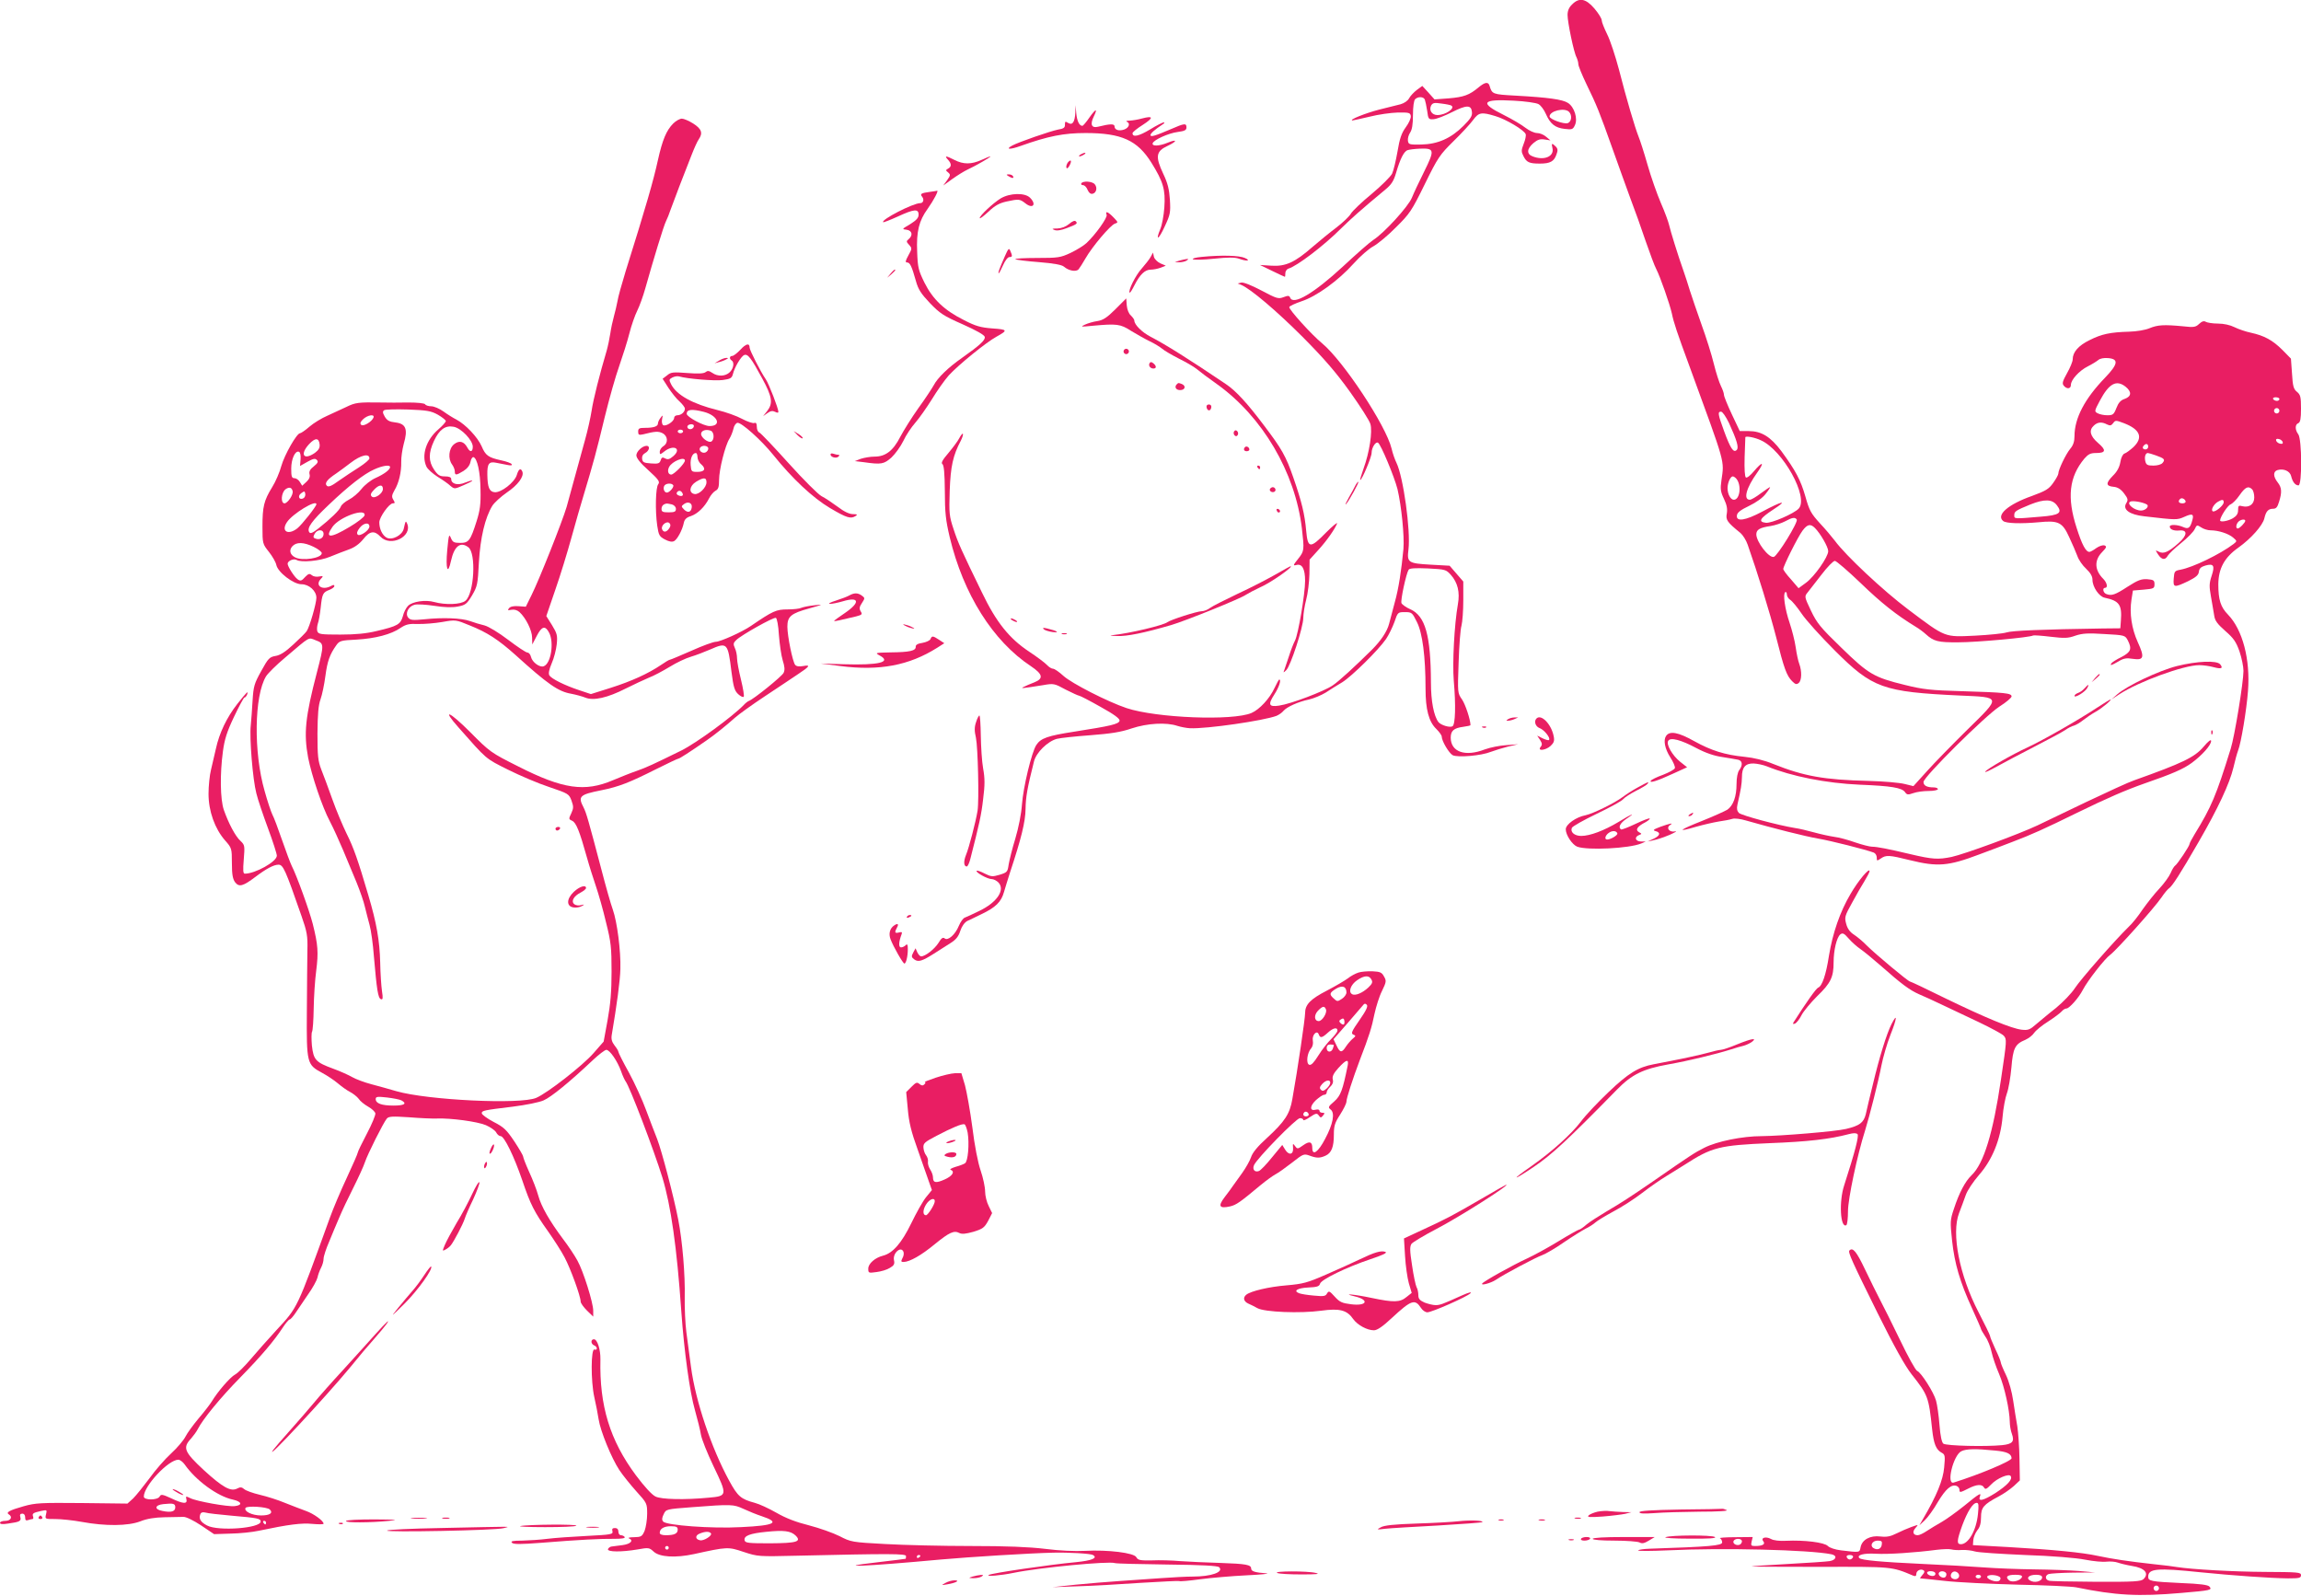 <?xml version="1.0" standalone="no"?>
<!DOCTYPE svg PUBLIC "-//W3C//DTD SVG 20010904//EN"
 "http://www.w3.org/TR/2001/REC-SVG-20010904/DTD/svg10.dtd">
<svg version="1.0" xmlns="http://www.w3.org/2000/svg"
 width="1280pt" height="888pt" viewBox="0 0 1280 888"
 preserveAspectRatio="xMidYMid meet">
<g transform="translate(0,888) scale(0.1,-0.1)"
fill="#e91e63" stroke="none">
<path d="M8745 8855 c-17 -16 -25 -35 -25 -58 0 -41 35 -210 50 -236 5 -11 10
-28 10 -38 0 -10 21 -61 46 -113 57 -117 71 -152 145 -360 32 -91 77 -214 99
-275 23 -60 61 -166 84 -235 24 -69 50 -140 60 -158 22 -43 74 -192 86 -245
11 -53 28 -104 101 -302 200 -547 191 -513 175 -627 -7 -48 -5 -63 14 -103 16
-34 20 -55 16 -81 -7 -36 1 -48 76 -109 13 -11 32 -41 40 -65 55 -156 123
-377 158 -513 45 -179 59 -216 90 -247 17 -17 24 -19 36 -9 17 14 18 66 3 106
-6 15 -15 57 -20 93 -5 36 -21 97 -34 136 -26 76 -38 161 -24 170 5 3 9 -3 9
-13 0 -10 9 -24 19 -30 11 -7 39 -41 62 -75 23 -35 106 -127 185 -206 210
-210 268 -231 697 -251 231 -10 230 -5 42 -189 -82 -81 -184 -185 -225 -231
l-76 -84 -49 12 c-28 7 -117 15 -200 17 -247 6 -360 26 -530 94 -51 21 -109
35 -160 40 -111 11 -186 35 -280 87 -89 50 -137 59 -157 29 -16 -23 -7 -71 23
-118 17 -26 29 -54 26 -61 -3 -8 -33 -24 -66 -37 -34 -12 -64 -27 -68 -33 -9
-15 34 -2 123 39 l79 36 -38 30 c-44 35 -80 98 -67 117 12 21 70 6 158 -41 51
-27 99 -43 142 -49 36 -6 75 -12 88 -15 25 -5 28 -30 7 -58 -9 -12 -15 -42
-15 -78 0 -68 -18 -119 -51 -142 -13 -8 -77 -37 -142 -63 -129 -51 -143 -65
-32 -32 39 11 95 24 125 29 30 4 65 11 77 15 12 4 45 0 75 -9 150 -43 332 -89
403 -101 70 -12 264 -61 309 -78 9 -4 16 -16 16 -27 0 -20 1 -20 22 -6 30 21
46 20 163 -9 154 -38 213 -33 385 32 52 19 136 51 185 70 103 39 177 72 360
162 164 80 267 125 375 163 156 54 215 80 262 114 58 43 108 99 108 122 0 11
-15 0 -42 -32 -50 -59 -118 -91 -387 -187 -30 -10 -149 -65 -265 -120 -116
-56 -238 -114 -271 -130 -106 -50 -406 -160 -479 -176 -75 -15 -104 -14 -231
16 -122 29 -184 41 -211 41 -13 0 -56 11 -94 24 -39 14 -91 28 -117 31 -27 4
-77 15 -113 25 -36 10 -83 21 -105 24 -93 15 -298 70 -312 84 -10 11 -13 24
-8 46 20 88 24 114 25 152 0 56 19 78 65 77 21 -1 54 -8 74 -16 138 -56 331
-94 516 -102 177 -7 234 -17 252 -41 11 -16 17 -16 46 -6 19 7 57 12 85 12 29
0 52 5 52 10 0 6 -11 10 -24 10 -37 0 -56 10 -56 30 0 28 344 369 423 420 37
23 67 49 67 56 0 18 -36 22 -272 29 -181 5 -221 10 -322 35 -172 42 -202 60
-353 207 -117 113 -136 137 -169 206 -37 78 -37 79 -18 102 10 13 45 58 77 99
32 42 65 76 74 76 8 0 73 -56 144 -124 114 -110 197 -176 305 -242 19 -11 44
-30 56 -41 45 -41 69 -47 183 -46 101 0 398 27 415 38 4 2 48 -1 97 -7 77 -9
97 -9 138 6 39 13 70 15 162 9 112 -6 114 -7 129 -34 25 -49 18 -66 -35 -94
-27 -13 -52 -29 -56 -35 -9 -15 0 -12 40 11 28 17 44 20 80 14 61 -9 66 8 27
93 -34 75 -47 160 -35 237 l8 50 60 5 c56 5 60 7 60 30 0 22 -5 25 -40 28 -34
2 -52 -5 -110 -42 -69 -45 -89 -52 -119 -40 -17 7 -22 34 -6 34 17 0 11 29
-10 50 -48 48 -51 102 -8 147 26 27 29 33 15 39 -9 3 -29 -3 -46 -15 -16 -12
-33 -21 -38 -21 -20 0 -41 39 -71 133 -55 170 -42 284 43 386 22 25 34 31 65
31 55 0 58 16 11 56 -45 39 -52 71 -23 97 21 20 45 21 73 6 17 -8 23 -7 34 7
12 17 15 17 60 0 91 -35 108 -80 53 -133 -18 -16 -40 -33 -50 -36 -9 -3 -19
-22 -23 -48 -5 -28 -18 -53 -42 -76 -40 -41 -39 -57 5 -61 22 -2 40 -13 58
-37 22 -29 23 -36 12 -54 -22 -35 18 -64 100 -73 181 -21 182 -21 223 -3 44
20 54 16 45 -17 -12 -45 -22 -53 -51 -40 -31 14 -75 16 -75 3 0 -16 23 -25 53
-22 47 5 46 -26 -4 -70 -56 -50 -84 -62 -110 -48 -20 10 -20 10 -4 -15 20 -31
40 -33 54 -7 6 10 39 42 74 70 36 29 70 64 76 78 11 24 13 24 36 9 13 -9 37
-16 52 -16 43 0 99 -18 125 -40 23 -20 23 -20 3 -36 -75 -57 -226 -130 -295
-143 -33 -6 -35 -9 -38 -49 -4 -51 2 -52 80 -15 44 22 58 34 60 53 2 18 12 27
36 34 46 13 54 0 35 -57 -14 -42 -14 -59 -4 -115 7 -37 14 -84 18 -105 4 -30
17 -47 62 -87 46 -40 60 -60 79 -114 12 -36 22 -84 22 -108 0 -62 -49 -363
-71 -433 -81 -261 -107 -323 -201 -476 -15 -25 -28 -49 -28 -54 0 -11 -68
-113 -80 -120 -6 -4 -17 -22 -25 -41 -8 -19 -36 -58 -63 -87 -27 -28 -68 -81
-93 -116 -24 -36 -58 -79 -76 -95 -78 -76 -271 -296 -301 -343 -18 -28 -66
-78 -105 -110 -40 -31 -89 -73 -111 -91 -34 -30 -44 -34 -80 -30 -57 7 -198
65 -423 174 -105 52 -194 94 -198 94 -10 0 -195 155 -240 200 -22 23 -55 50
-72 61 -22 14 -36 33 -43 60 -10 36 -8 44 32 116 23 43 55 98 70 122 15 25 28
49 28 55 0 22 -62 -51 -106 -127 -58 -98 -99 -216 -120 -344 -16 -105 -38
-169 -60 -177 -11 -4 -65 -80 -137 -193 -5 -9 -3 -11 8 -7 9 4 25 24 36 46 11
22 51 70 88 107 75 72 91 106 91 188 0 67 17 138 37 155 13 10 21 7 47 -23 17
-20 47 -46 66 -59 19 -13 69 -54 110 -90 121 -107 164 -138 216 -161 27 -11
85 -38 129 -59 44 -21 135 -64 203 -96 67 -32 130 -66 138 -75 18 -20 18 -23
-15 -244 -44 -299 -96 -468 -163 -532 -36 -34 -70 -99 -99 -188 -21 -62 -21
-72 -10 -176 14 -129 44 -231 112 -379 27 -59 49 -110 49 -113 0 -3 11 -22 24
-42 14 -19 29 -58 35 -87 6 -28 25 -83 42 -122 30 -71 58 -200 59 -265 0 -19
5 -50 12 -68 15 -42 3 -56 -55 -62 -93 -9 -306 -4 -326 8 -9 6 -17 41 -22 104
-4 53 -13 114 -19 135 -12 46 -83 157 -105 166 -9 3 -52 81 -96 173 -45 93
-95 193 -111 223 -16 30 -53 106 -83 168 -48 101 -68 125 -87 106 -9 -9 13
-58 157 -349 93 -187 151 -291 189 -340 91 -115 95 -125 114 -305 9 -83 22
-114 53 -131 19 -10 20 -17 14 -82 -6 -70 -42 -158 -118 -287 l-20 -35 30 28
c16 15 50 61 73 102 44 73 75 100 105 89 8 -4 15 -12 15 -20 0 -18 3 -18 50 6
47 24 76 25 87 5 7 -12 14 -9 40 18 32 34 99 62 108 46 12 -18 -18 -51 -86
-95 -67 -42 -97 -49 -85 -18 9 23 -3 17 -87 -52 -45 -36 -102 -77 -127 -91
-25 -14 -61 -36 -81 -49 -19 -13 -42 -24 -51 -24 -26 0 -32 19 -12 41 17 19
17 19 -23 5 -22 -8 -59 -24 -83 -36 -34 -17 -54 -21 -90 -17 -57 7 -102 -18
-110 -60 -6 -30 -2 -30 -110 -17 -32 4 -62 14 -72 24 -19 20 -130 34 -233 29
-35 -2 -70 2 -83 10 -30 16 -59 7 -43 -13 13 -16 -4 -26 -46 -26 -22 0 -24 3
-19 25 l6 25 -97 -1 c-54 0 -92 -3 -85 -6 6 -2 12 -13 12 -23 0 -18 -71 -24
-402 -35 -32 -1 -61 -5 -65 -9 -5 -5 71 -4 167 0 302 15 786 3 908 -22 34 -7
27 -32 -10 -38 -18 -3 -123 -10 -233 -16 -110 -6 -201 -12 -202 -14 -1 -1 169
-2 380 -2 405 1 399 2 520 -49 12 -5 17 -2 17 9 0 19 24 31 40 21 8 -5 6 -13
-6 -26 -9 -10 -15 -19 -12 -19 4 0 64 -6 135 -14 70 -8 254 -17 408 -21 154
-3 300 -10 325 -15 220 -45 343 -52 585 -31 163 14 172 16 156 35 -8 10 -53
16 -159 20 -168 8 -182 11 -182 35 0 46 50 50 290 25 178 -18 390 -33 488 -34
62 0 72 2 72 18 0 16 -17 17 -203 18 -174 1 -405 14 -487 27 -14 3 -72 10
-130 16 -137 15 -230 29 -310 46 -86 19 -251 35 -495 49 l-200 11 2 28 c1 15
11 39 22 54 15 17 21 40 21 73 0 54 14 71 97 115 29 15 67 42 86 59 l33 31 -2
120 c-1 66 -7 147 -12 180 -6 33 -16 97 -23 143 -7 49 -23 107 -40 143 -16 33
-29 65 -29 70 0 6 -13 39 -30 74 -16 35 -30 68 -30 74 0 5 -29 64 -64 132
-106 204 -152 438 -108 551 11 29 28 74 37 100 9 26 41 74 73 111 75 85 121
199 132 325 4 48 15 106 24 130 9 24 20 88 25 143 9 109 20 131 78 155 18 8
40 25 49 39 9 13 44 42 78 63 34 22 67 47 75 56 7 9 19 16 26 16 16 0 69 60
91 103 27 52 122 174 153 196 35 26 245 260 285 319 16 24 35 46 41 50 18 11
65 84 164 256 110 190 174 328 195 416 8 36 20 79 26 95 17 43 47 225 55 330
14 177 -30 342 -111 426 -41 42 -54 82 -54 169 1 88 34 149 112 204 70 50 134
122 144 162 9 40 22 54 49 54 17 0 24 9 33 39 17 54 15 79 -8 108 -25 32 -26
60 -1 68 34 10 69 -5 76 -33 8 -33 23 -52 41 -52 21 0 19 257 -1 284 -19 25
-19 55 0 62 11 5 15 24 15 81 0 65 -3 77 -22 93 -19 15 -24 31 -28 102 l-6 83
-47 48 c-55 55 -102 80 -175 96 -29 6 -70 20 -92 31 -24 12 -59 20 -92 20 -29
0 -60 5 -68 10 -10 6 -21 3 -37 -12 -19 -18 -29 -20 -90 -13 -106 10 -140 8
-186 -11 -24 -10 -72 -18 -112 -19 -106 -3 -154 -13 -221 -47 -62 -30 -94 -67
-94 -107 0 -12 -14 -46 -31 -76 -25 -45 -29 -58 -19 -70 17 -21 40 -19 40 4 0
28 46 79 94 103 22 11 48 27 58 35 10 9 31 13 55 11 60 -5 56 -33 -17 -109
-113 -117 -170 -225 -170 -325 0 -30 -7 -51 -24 -71 -24 -29 -66 -116 -66
-138 0 -6 -13 -30 -29 -52 -24 -34 -42 -44 -118 -72 -133 -47 -200 -106 -160
-139 16 -14 100 -16 199 -7 109 11 131 0 169 -84 17 -36 37 -83 45 -104 7 -21
29 -53 49 -71 24 -23 35 -42 35 -61 0 -40 37 -94 68 -100 81 -17 97 -39 90
-128 l-3 -42 -100 -1 c-333 -5 -504 -12 -533 -22 -18 -6 -97 -14 -175 -18
-172 -8 -161 -13 -371 145 -140 105 -349 301 -409 383 -16 21 -53 65 -84 98
-49 54 -58 70 -80 148 -26 91 -54 144 -134 253 -60 80 -111 111 -181 111 l-50
0 -44 93 c-24 51 -44 100 -44 109 0 9 -8 31 -17 49 -9 18 -27 73 -39 122 -12
50 -43 149 -69 220 -25 72 -55 157 -65 190 -10 33 -25 80 -34 105 -32 90 -74
226 -81 258 -4 18 -24 73 -46 123 -21 49 -55 145 -74 212 -19 67 -42 138 -50
157 -20 50 -68 212 -109 373 -20 75 -49 164 -66 197 -16 33 -30 67 -30 77 0
10 -18 39 -41 66 -48 56 -85 62 -124 22z m3079 -2126 c35 -28 34 -54 -5 -68
-22 -7 -35 -22 -46 -51 -14 -36 -20 -40 -50 -40 -19 0 -43 5 -54 11 -19 10
-19 12 12 70 51 96 92 118 143 78z m856 -69 c0 -5 -6 -10 -14 -10 -8 0 -18 5
-21 10 -3 6 3 10 14 10 12 0 21 -4 21 -10z m0 -65 c0 -8 -7 -15 -15 -15 -8 0
-15 7 -15 15 0 8 7 15 15 15 8 0 15 -7 15 -15z m-3062 -68 c44 -96 56 -137 43
-150 -18 -18 -35 9 -70 104 -35 96 -37 109 -17 109 8 0 27 -28 44 -63z m177
-96 c123 -55 268 -317 211 -380 -26 -28 -152 -83 -183 -79 -45 5 -33 25 42 74
85 55 50 48 -62 -12 -94 -50 -146 -58 -141 -21 2 16 20 30 68 53 41 20 76 45
93 68 16 20 26 36 23 36 -3 0 -26 -16 -52 -35 -25 -19 -52 -35 -60 -35 -38 0
-20 66 41 151 43 60 30 65 -18 8 -19 -23 -39 -39 -45 -35 -6 4 -9 46 -7 114 2
59 4 108 4 110 3 8 52 -1 86 -17z m2903 -9 c3 -9 -2 -13 -14 -10 -9 1 -19 9
-22 16 -3 9 2 13 14 10 9 -1 19 -9 22 -16z m-748 -27 c0 -8 -7 -15 -15 -15
-16 0 -20 12 -8 23 11 12 23 8 23 -8z m42 -48 c48 -17 54 -23 38 -42 -7 -9
-29 -15 -51 -15 -33 0 -40 4 -45 24 -6 25 1 46 14 46 4 0 24 -6 44 -13z
m-2333 -130 c30 -36 20 -117 -14 -117 -18 0 -35 31 -35 65 0 29 16 65 29 65 5
0 14 -6 20 -13z m2869 -59 c7 -7 12 -27 12 -45 0 -38 -28 -58 -66 -49 -21 6
-24 3 -24 -22 0 -20 -8 -32 -29 -45 -28 -16 -71 -23 -71 -12 0 19 43 85 58 89
10 4 33 26 50 51 32 46 49 54 70 33z m-370 -66 c2 -7 -6 -12 -17 -12 -21 0
-27 11 -14 24 9 9 26 2 31 -12z m-715 -24 c31 -41 13 -54 -90 -62 -151 -13
-148 -13 -148 8 0 21 7 26 90 60 78 31 122 30 148 -6z m499 6 c16 -10 -6 -34
-32 -34 -36 0 -81 36 -61 49 12 8 71 -2 93 -15z m428 12 c0 -18 -49 -58 -61
-50 -12 7 6 40 29 53 24 14 32 13 32 -3z m-2375 -96 c9 -14 -108 -204 -128
-208 -28 -6 -96 83 -97 125 0 27 19 38 80 47 25 4 61 16 80 26 40 22 56 24 65
10z m2495 -7 c0 -10 -32 -43 -42 -43 -12 0 -10 24 4 38 13 13 38 16 38 5z
m-2394 -40 c31 -31 74 -106 74 -129 0 -32 -77 -142 -124 -176 l-41 -30 -42 49
c-24 26 -43 52 -43 58 0 16 81 178 107 213 27 36 44 40 69 15z m1002 -5132
c67 -6 91 -18 92 -43 0 -15 -178 -90 -322 -135 -43 -13 -2 152 42 174 28 14
80 15 188 4z m-95 -353 c-9 -91 -53 -168 -95 -168 -24 0 -23 19 7 103 29 78
59 127 81 127 11 0 12 -12 7 -62z m-1313 -152 c0 -8 -6 -16 -13 -19 -19 -7
-41 8 -33 22 10 16 46 14 46 -3z m778 -18 c-3 -25 -25 -33 -47 -19 -21 14 -5
41 24 41 22 0 26 -4 23 -22z m447 -30 c22 1 54 -3 70 -8 17 -6 143 -14 280
-20 150 -5 284 -16 334 -26 46 -9 100 -14 120 -11 20 2 47 0 61 -5 14 -5 50
-14 80 -19 71 -11 97 -41 64 -73 -13 -13 -51 -16 -262 -15 -136 1 -255 3 -264
6 -22 6 -23 29 -2 37 9 3 70 7 137 8 l122 1 -90 8 c-49 4 -162 8 -250 9 -88 1
-214 6 -280 11 -66 5 -217 14 -335 19 -237 11 -345 21 -357 33 -16 17 25 28
92 24 68 -4 217 6 340 22 33 4 69 5 80 2 11 -3 38 -5 60 -3z m-607 -40 c-3 -7
-11 -13 -18 -13 -7 0 -15 6 -17 13 -3 7 4 12 17 12 13 0 20 -5 18 -12z m457
-87 c3 -5 1 -12 -4 -15 -12 -8 -41 3 -41 15 0 12 37 12 45 0z m61 -2 c3 -6 1
-16 -4 -21 -13 -13 -45 8 -36 23 7 12 31 11 40 -2z m72 -10 c4 -19 -19 -31
-38 -19 -18 11 -4 42 17 38 10 -2 19 -10 21 -19z m122 -9 c0 -5 -7 -10 -15
-10 -8 0 -15 5 -15 10 0 6 7 10 15 10 8 0 15 -4 15 -10z m108 -7 c2 -7 -3 -15
-10 -18 -20 -8 -71 13 -63 26 9 14 67 7 73 -8z m120 5 c-7 -21 -55 -33 -72
-19 -23 20 -10 31 35 31 28 0 39 -4 37 -12z m112 -2 c0 -23 -43 -34 -69 -17
-22 14 -3 31 35 31 22 0 34 -5 34 -14z m650 -61 c0 -8 -7 -15 -15 -15 -8 0
-15 7 -15 15 0 8 7 15 15 15 8 0 15 -7 15 -15z"/>
<path d="M8225 8394 c-51 -43 -83 -54 -165 -61 l-80 -6 -34 38 -34 37 -30 -22
c-16 -12 -36 -33 -43 -46 -7 -14 -27 -28 -48 -34 -20 -5 -74 -18 -120 -30 -74
-19 -172 -58 -147 -60 4 0 47 10 95 21 47 12 118 22 156 23 63 1 70 -1 73 -19
2 -12 -11 -40 -28 -63 -24 -33 -34 -63 -46 -135 -9 -51 -22 -106 -30 -123 -8
-16 -59 -67 -114 -113 -55 -45 -107 -95 -115 -109 -8 -15 -44 -49 -80 -77 -36
-27 -96 -76 -133 -108 -99 -87 -151 -110 -229 -105 l-64 4 68 -33 c37 -18 69
-33 71 -33 1 0 2 9 2 20 0 11 8 23 18 26 47 14 195 126 292 223 58 57 111 104
247 217 34 28 46 48 59 92 23 79 44 121 65 127 9 3 40 7 67 8 82 3 84 -7 25
-126 -28 -56 -59 -122 -69 -147 -20 -49 -155 -197 -215 -235 -20 -13 -95 -79
-168 -147 -161 -149 -277 -218 -294 -174 -5 12 -11 13 -37 3 -29 -11 -38 -8
-123 37 -55 29 -100 47 -112 44 l-20 -5 20 -8 c52 -22 195 -143 341 -289 121
-122 185 -196 264 -306 57 -80 108 -160 113 -178 13 -41 -5 -159 -38 -249 -12
-35 -21 -63 -18 -63 9 0 63 127 63 151 0 29 23 65 36 56 16 -10 90 -188 108
-258 22 -94 39 -261 33 -333 -11 -117 -27 -222 -48 -296 -11 -41 -25 -96 -32
-121 -11 -42 -45 -93 -96 -144 -92 -91 -183 -175 -218 -198 -48 -33 -233 -103
-297 -112 -58 -9 -64 5 -27 62 26 40 40 83 27 83 -2 0 -14 -21 -26 -47 -27
-59 -84 -120 -128 -139 -104 -45 -529 -28 -695 27 -105 35 -306 138 -351 179
-24 22 -50 40 -58 40 -8 0 -23 9 -34 21 -10 11 -55 45 -99 74 -110 73 -183
163 -263 330 -114 234 -132 274 -157 350 -25 75 -26 89 -22 215 5 136 18 196
62 279 9 18 14 35 11 38 -2 3 -11 -8 -20 -25 -8 -16 -36 -53 -61 -83 -32 -37
-41 -55 -33 -60 9 -6 13 -49 14 -151 0 -119 5 -162 27 -256 76 -317 240 -578
452 -718 67 -45 71 -69 18 -90 -21 -8 -47 -19 -58 -25 -22 -10 -10 -9 109 10
57 10 62 9 124 -25 36 -18 70 -34 75 -34 5 0 59 -28 119 -62 76 -42 108 -66
106 -77 -4 -19 -48 -29 -252 -61 -148 -23 -186 -36 -211 -74 -26 -39 -73 -235
-80 -331 -4 -55 -19 -129 -37 -190 -17 -55 -33 -120 -37 -144 -6 -41 -8 -44
-50 -57 -40 -12 -48 -11 -84 7 -21 11 -41 18 -44 15 -8 -8 60 -46 83 -46 11 0
29 -9 39 -20 37 -41 -9 -110 -107 -157 -35 -17 -71 -34 -80 -37 -10 -3 -25
-24 -34 -46 -20 -49 -61 -85 -79 -70 -10 8 -19 1 -35 -26 -22 -34 -73 -74 -96
-74 -6 0 -15 10 -21 22 l-10 23 -13 -24 c-11 -21 -10 -26 6 -38 22 -16 43 -10
109 32 27 17 69 44 91 58 31 19 46 37 56 69 9 27 24 47 39 55 13 6 49 23 79
38 78 37 110 68 125 123 8 26 22 74 33 107 63 190 86 283 87 355 1 66 9 114
47 265 12 48 75 111 127 125 19 5 103 14 185 20 115 9 170 17 231 38 88 29
193 35 255 14 19 -6 51 -12 70 -13 93 -4 409 42 481 69 14 6 31 18 39 28 19
22 81 50 142 63 26 6 67 23 92 38 24 16 66 42 93 58 54 34 201 179 243 240 15
22 36 65 47 95 18 54 19 55 58 55 38 0 41 -2 67 -55 31 -61 48 -193 48 -371 0
-115 18 -184 60 -224 16 -16 30 -35 30 -42 0 -25 40 -92 61 -104 28 -14 159
-3 213 19 21 8 64 21 95 29 l56 13 -66 -5 c-36 -2 -90 -13 -120 -24 -109 -42
-188 -14 -189 65 0 39 17 54 70 61 22 3 40 7 40 9 0 30 -28 115 -47 143 -25
36 -25 36 -19 206 3 94 10 186 16 205 5 19 10 82 10 140 l0 105 -38 44 -38 44
-107 6 c-124 7 -131 12 -122 84 13 106 -29 406 -67 483 -8 16 -21 52 -27 79
-31 128 -268 486 -385 584 -59 48 -188 191 -184 203 2 6 33 20 68 32 83 27
205 115 290 210 36 40 85 83 110 96 25 14 82 61 126 106 76 75 87 91 160 240
73 149 84 164 160 239 45 44 94 97 109 118 31 42 46 45 124 21 58 -17 159 -77
168 -100 3 -8 -2 -32 -11 -54 -14 -36 -14 -44 -1 -69 17 -34 32 -41 91 -41 57
0 79 12 92 50 9 23 8 33 -4 45 -21 21 -25 19 -18 -9 11 -46 -46 -71 -110 -46
-35 13 -33 42 4 74 24 20 38 24 63 20 l32 -5 -24 20 c-13 12 -36 21 -51 21
-15 0 -43 13 -64 29 -20 16 -74 48 -120 71 -138 68 -123 90 54 80 63 -3 125
-12 138 -19 13 -7 31 -31 41 -54 25 -57 52 -78 105 -84 41 -5 46 -3 57 21 17
36 -3 100 -38 123 -30 20 -111 31 -292 41 -128 7 -131 8 -145 55 -7 23 -25 21
-61 -9z m-299 -68 c3 -8 9 -36 13 -62 6 -47 8 -49 36 -47 17 1 62 19 102 39
81 41 107 41 111 2 3 -22 -7 -38 -47 -78 -70 -70 -143 -102 -235 -104 -66 -1
-71 0 -74 21 -2 13 4 33 12 45 11 16 16 46 16 98 0 46 5 81 12 88 16 16 47 15
54 -2z m147 -33 c25 -14 -31 -53 -77 -53 -31 0 -48 27 -35 53 9 15 18 17 57
11 26 -3 50 -8 55 -11z m655 -35 c19 -19 14 -56 -7 -63 -22 -7 -101 22 -101
37 0 31 83 51 108 26z m-657 -2576 c38 -43 51 -96 39 -163 -20 -113 -31 -326
-23 -425 12 -137 9 -244 -7 -254 -15 -9 -64 6 -78 23 -26 34 -42 116 -42 221
-1 261 -31 370 -115 407 -23 10 -45 26 -49 34 -6 15 26 164 40 186 5 8 37 10
107 7 97 -5 101 -6 128 -36z"/>
<path d="M5982 8255 c-3 -55 -16 -73 -40 -59 -16 10 -18 9 -18 -9 1 -17 -7
-23 -39 -28 -41 -8 -218 -69 -255 -89 -40 -22 -11 -23 47 -2 154 55 241 72
362 72 199 0 288 -40 366 -165 66 -106 79 -150 72 -249 -3 -44 -13 -98 -22
-119 -30 -72 -9 -60 24 13 31 66 33 78 29 148 -4 59 -12 93 -37 145 -45 96
-41 125 23 155 56 26 57 41 1 18 -46 -19 -88 -21 -83 -3 6 19 87 56 140 63 38
5 48 10 48 25 0 25 -10 24 -88 -10 -87 -37 -112 -45 -112 -32 0 9 26 32 66 58
11 6 14 12 8 12 -5 1 -41 -17 -78 -40 -62 -37 -96 -44 -96 -20 0 6 26 27 58
47 60 39 59 52 -5 35 -21 -6 -51 -11 -68 -12 -16 0 -24 -3 -17 -6 21 -8 13
-33 -13 -43 -30 -11 -55 -3 -55 17 0 15 -24 15 -92 -2 -36 -9 -45 13 -24 56
24 49 12 46 -24 -5 -17 -25 -35 -46 -39 -46 -17 0 -30 27 -34 70 l-4 45 -1
-40z"/>
<path d="M3745 8193 c-38 -38 -60 -91 -85 -203 -25 -114 -65 -254 -180 -620
-21 -69 -42 -143 -45 -165 -4 -22 -13 -60 -20 -85 -7 -25 -16 -67 -20 -95 -4
-27 -13 -70 -20 -95 -39 -131 -75 -273 -84 -335 -6 -38 -22 -110 -36 -160 -14
-49 -38 -139 -55 -200 -16 -60 -38 -139 -48 -175 -25 -84 -153 -406 -195 -490
l-32 -65 -41 3 c-26 2 -45 -2 -52 -11 -10 -12 -8 -13 13 -9 16 3 33 -2 45 -13
35 -32 70 -102 70 -142 l1 -38 25 48 c28 54 47 59 69 17 28 -55 10 -171 -30
-186 -22 -9 -64 22 -71 51 -3 14 -12 25 -20 25 -8 0 -56 32 -106 70 -54 41
-110 75 -133 81 -22 5 -58 16 -80 24 -47 17 -151 21 -255 10 -64 -6 -77 -5
-89 9 -19 23 0 63 35 72 15 4 64 1 110 -6 58 -9 99 -10 131 -4 42 8 50 14 79
62 29 50 32 61 38 184 8 137 34 248 75 315 11 17 47 50 80 73 61 41 97 89 87
116 -9 23 -21 16 -31 -18 -13 -42 -88 -100 -124 -96 -29 3 -39 27 -40 98 -1
60 9 74 48 66 17 -3 45 -9 62 -12 21 -5 30 -3 25 4 -3 6 -29 15 -57 21 -73 16
-88 27 -110 79 -22 50 -89 121 -140 148 -18 9 -50 29 -72 45 -22 16 -53 29
-68 29 -15 0 -31 5 -34 11 -4 6 -42 10 -94 10 -47 -1 -115 -1 -151 0 -127 2
-143 0 -194 -25 -28 -13 -76 -35 -106 -49 -30 -13 -75 -40 -98 -60 -24 -21
-48 -37 -53 -37 -18 0 -86 -119 -104 -182 -9 -34 -32 -88 -51 -118 -46 -75
-54 -108 -54 -220 0 -94 1 -96 36 -140 19 -24 38 -57 41 -72 8 -41 95 -108
140 -108 42 0 83 -37 83 -75 0 -32 -38 -163 -54 -186 -6 -9 -39 -42 -74 -74
-45 -42 -74 -60 -100 -64 -33 -6 -40 -13 -79 -84 -39 -70 -43 -85 -48 -165 -3
-48 -7 -109 -10 -137 -8 -69 11 -302 31 -378 8 -34 38 -122 65 -195 27 -73 49
-141 49 -152 0 -33 -120 -100 -178 -100 -10 0 -11 18 -6 79 6 76 6 80 -18 103
-29 26 -67 99 -93 173 -20 59 -22 199 -5 325 9 67 22 109 62 193 28 59 54 107
58 107 5 0 10 7 14 15 10 27 -1 16 -54 -51 -58 -74 -100 -161 -119 -249 -8
-33 -20 -85 -27 -116 -8 -31 -14 -92 -14 -135 0 -96 35 -194 92 -259 37 -42
38 -44 38 -127 0 -64 5 -88 18 -106 22 -28 44 -22 114 31 58 44 101 67 127 67
26 0 38 -26 128 -285 31 -88 35 -111 33 -190 -1 -49 -2 -202 -3 -340 -2 -291
0 -297 85 -343 28 -15 67 -41 87 -58 20 -17 50 -39 68 -48 17 -9 39 -26 48
-38 8 -13 32 -32 53 -44 20 -11 38 -28 40 -37 2 -9 -19 -60 -47 -113 -28 -53
-51 -101 -51 -106 0 -5 -28 -69 -61 -140 -34 -72 -76 -172 -94 -222 -186 -513
-177 -495 -298 -626 -45 -49 -109 -121 -142 -160 -33 -39 -72 -78 -87 -86 -27
-14 -97 -95 -130 -150 -10 -16 -42 -58 -73 -94 -30 -36 -63 -81 -73 -101 -10
-20 -46 -63 -80 -94 -35 -32 -89 -94 -121 -139 -33 -44 -73 -94 -90 -111 l-32
-29 -252 3 c-229 2 -259 1 -326 -18 -78 -22 -100 -34 -82 -45 23 -14 11 -36
-19 -36 -17 0 -30 -5 -30 -11 0 -8 15 -9 46 -4 65 9 73 14 67 36 -4 13 0 19
11 19 10 0 16 -8 16 -21 0 -15 4 -19 16 -15 9 3 20 6 25 6 4 0 6 6 3 14 -6 17
0 21 45 31 33 7 33 6 27 -19 -6 -26 -6 -26 52 -26 33 0 99 -7 148 -16 130 -24
256 -23 324 3 37 15 81 22 135 23 44 1 91 2 105 2 15 1 57 -20 98 -47 l73 -49
92 3 c51 1 121 8 157 16 166 35 238 44 298 38 34 -3 62 -3 62 1 0 16 -55 56
-98 71 -26 9 -78 30 -117 45 -38 16 -101 36 -140 45 -38 9 -77 23 -86 31 -14
12 -22 13 -39 4 -36 -19 -80 5 -186 102 -110 102 -119 125 -71 176 13 15 30
38 37 52 28 55 125 174 237 288 119 122 187 202 238 280 15 23 32 42 36 42 5
0 20 17 34 38 13 20 45 66 69 102 25 35 48 77 52 93 3 15 12 40 20 55 8 15 14
37 14 50 0 13 14 56 31 95 16 40 42 101 57 136 15 36 50 110 78 165 28 56 57
119 64 141 14 43 102 219 122 243 11 12 31 13 123 7 60 -5 130 -8 155 -7 78 3
226 -17 273 -37 25 -11 51 -29 57 -40 6 -12 17 -21 25 -21 20 0 74 -111 120
-245 46 -136 67 -177 144 -285 33 -47 75 -112 92 -145 33 -62 89 -216 89 -245
0 -9 16 -31 35 -50 l35 -34 0 33 c0 44 -55 220 -88 279 -14 26 -49 79 -78 117
-77 103 -123 183 -140 245 -8 30 -31 89 -50 130 -19 42 -34 81 -34 87 0 5 -22
43 -49 84 -43 64 -58 79 -115 108 -36 19 -66 41 -66 48 0 15 8 17 173 37 71 9
147 24 171 35 42 18 146 103 273 223 34 32 68 58 76 58 19 0 62 -63 82 -119 8
-24 20 -49 25 -56 22 -27 157 -381 205 -536 47 -156 80 -384 105 -744 16 -225
47 -449 76 -550 14 -49 29 -110 33 -135 4 -25 36 -105 71 -178 77 -160 76
-164 -26 -173 -136 -13 -264 -10 -297 6 -20 9 -63 56 -110 119 -144 194 -203
386 -197 644 1 55 -17 112 -36 112 -19 0 -18 -26 1 -34 8 -3 15 -10 15 -17 0
-6 -6 -9 -13 -6 -20 8 -21 -175 -1 -265 9 -40 20 -95 24 -123 10 -66 72 -217
115 -282 19 -29 62 -82 95 -119 59 -65 60 -67 60 -125 0 -33 -7 -75 -14 -94
-14 -32 -19 -35 -58 -36 -24 0 -37 -3 -30 -6 29 -12 10 -32 -35 -38 -27 -3
-54 -7 -62 -8 -8 -1 -16 -8 -19 -14 -5 -17 77 -17 165 -2 61 11 65 10 89 -12
33 -31 122 -36 224 -14 187 41 190 41 277 12 79 -26 83 -26 294 -21 520 12
609 12 609 -2 0 -8 -1 -14 -2 -15 -2 -1 -70 -9 -153 -19 -275 -32 -70 -24 350
15 157 14 492 35 625 38 85 2 207 -5 220 -13 28 -17 -5 -31 -96 -40 -142 -13
-468 -61 -484 -71 -17 -10 68 -3 140 12 141 29 530 66 562 54 7 -3 138 -6 291
-8 197 -2 281 -7 289 -15 27 -27 -44 -52 -147 -52 -33 0 -114 -4 -180 -9 -66
-5 -169 -12 -230 -16 -60 -4 -168 -13 -240 -20 l-130 -14 140 5 c77 2 234 11
349 19 116 7 213 12 216 10 4 -3 56 2 116 10 60 8 177 18 259 22 83 4 132 9
110 11 -61 4 -85 11 -85 26 0 22 -27 27 -175 32 -77 2 -176 7 -220 10 -44 4
-115 6 -157 4 -66 -1 -78 1 -87 18 -13 24 -157 42 -286 35 -54 -3 -143 1 -220
11 -92 11 -215 16 -415 16 -157 0 -370 5 -475 11 -186 10 -191 11 -255 44 -36
18 -112 45 -170 60 -72 18 -129 40 -181 70 -42 24 -96 49 -120 55 -78 21 -95
36 -142 122 -100 183 -188 445 -213 633 -8 61 -20 148 -26 195 -6 47 -10 134
-9 193 3 124 -13 315 -36 432 -26 133 -92 383 -117 448 -14 34 -41 107 -62
162 -20 55 -63 149 -95 208 -33 59 -59 111 -59 116 0 5 -9 20 -21 35 -15 20
-20 35 -16 59 28 164 47 305 48 367 3 100 -18 262 -42 330 -11 30 -40 132 -64
225 -72 273 -83 312 -99 344 -32 61 -22 71 99 95 99 20 157 43 306 118 64 32
119 58 123 58 6 0 64 37 156 101 44 30 111 84 159 127 20 18 95 72 166 119 72
48 154 102 183 122 67 44 73 54 30 46 -23 -4 -38 -2 -45 7 -14 18 -43 160 -43
212 0 57 20 74 123 102 78 22 79 23 27 17 -30 -3 -63 -10 -72 -14 -9 -5 -44
-9 -77 -9 -63 0 -81 -8 -204 -92 -48 -33 -170 -88 -195 -88 -13 0 -74 -22
-136 -50 -62 -27 -116 -50 -120 -50 -4 0 -26 -13 -49 -29 -71 -48 -163 -90
-279 -127 l-111 -35 -66 22 c-81 27 -153 63 -165 82 -6 10 -2 32 13 67 13 29
25 77 28 106 5 49 2 60 -26 106 l-32 51 50 146 c28 80 68 211 90 291 22 80 53
188 69 240 51 169 71 242 116 430 25 102 61 230 81 285 19 55 45 136 56 180
11 44 31 101 44 127 13 26 33 82 45 125 43 153 102 348 115 373 7 14 18 41 24
60 16 45 81 215 117 305 15 39 33 79 41 90 24 35 16 58 -31 88 -24 15 -52 27
-63 27 -11 0 -33 -12 -48 -27z m-1309 -1620 c24 -14 44 -30 44 -35 0 -6 -19
-27 -41 -46 -68 -58 -96 -144 -67 -207 6 -14 34 -39 62 -57 28 -17 61 -40 72
-51 22 -18 23 -18 73 4 28 12 50 23 48 25 -2 3 -20 -3 -41 -11 -40 -17 -76 -7
-76 20 0 10 -11 15 -35 15 -28 0 -39 6 -60 37 -32 47 -32 93 -1 160 30 64 63
88 110 79 42 -8 106 -75 106 -111 0 -30 -15 -33 -30 -5 -19 35 -45 42 -74 19
-30 -24 -35 -81 -11 -113 8 -11 15 -28 15 -38 0 -23 7 -23 48 2 21 13 35 31
39 50 3 17 11 29 17 27 21 -7 38 -83 39 -182 2 -80 -3 -115 -22 -175 -34 -107
-43 -120 -91 -120 -35 0 -42 4 -52 28 -10 24 -12 17 -20 -67 -10 -108 3 -144
21 -60 18 81 52 108 96 75 45 -32 33 -259 -16 -298 -25 -21 -111 -24 -173 -7
-49 14 -122 3 -146 -21 -11 -11 -24 -36 -29 -58 -13 -45 -29 -55 -145 -82 -57
-14 -117 -20 -203 -20 -110 0 -122 2 -128 19 -3 10 -1 29 3 42 5 13 12 53 16
89 8 77 12 85 49 99 15 6 27 15 27 21 0 7 -6 8 -19 0 -49 -26 -90 3 -57 39 16
17 15 18 -9 14 -14 -3 -32 0 -40 7 -13 11 -19 9 -36 -8 -21 -24 -28 -26 -44
-14 -18 13 -55 71 -55 86 0 16 34 31 50 21 25 -15 129 -6 186 18 32 13 80 32
106 41 31 11 58 31 79 57 36 46 62 49 95 14 56 -60 179 0 149 72 -8 19 -9 16
-19 -28 -8 -36 -64 -66 -95 -50 -24 13 -41 49 -41 85 0 29 55 106 75 106 13 0
13 3 3 20 -10 16 -9 25 6 52 25 41 39 101 38 158 -1 25 6 70 14 101 24 82 12
112 -46 119 -35 4 -47 11 -60 33 -12 21 -12 29 -3 35 7 5 67 6 134 4 105 -4
127 -8 165 -29z m-358 -15 c-8 -23 -57 -53 -69 -41 -8 8 -4 17 12 32 24 22 63
29 57 9z m-300 -150 c2 -19 -5 -31 -26 -47 -63 -44 -86 -9 -32 49 34 36 54 35
58 -2z m-106 -83 l-3 -37 41 23 c32 18 43 20 52 11 10 -10 6 -18 -16 -36 -21
-16 -28 -29 -24 -44 4 -14 -2 -28 -17 -42 l-24 -22 -13 21 c-7 12 -21 21 -30
21 -15 0 -18 9 -18 53 0 54 22 102 43 94 7 -2 11 -20 9 -42z m383 5 c0 -7 -26
-29 -57 -49 -32 -20 -83 -54 -113 -75 -41 -30 -58 -37 -67 -28 -14 14 2 35 52
68 19 13 55 40 80 59 57 44 105 55 105 25z m115 -48 c0 -15 -34 -40 -81 -61
-25 -11 -60 -38 -78 -61 -17 -22 -49 -49 -71 -60 -21 -11 -41 -28 -44 -38 -7
-20 -57 -68 -124 -121 -34 -27 -46 -31 -52 -21 -14 23 14 62 109 152 110 105
196 172 253 197 46 21 88 27 88 13z m-40 -122 c0 -26 -47 -57 -62 -42 -9 9 -6
18 12 37 28 30 50 32 50 5z m-502 -13 c4 -20 -28 -66 -45 -67 -23 0 -19 59 5
78 20 15 36 11 40 -11z m61 -38 c-24 -14 -36 11 -14 27 18 13 20 13 23 -2 2
-9 -2 -20 -9 -25z m71 -34 c0 -12 -81 -114 -106 -134 -51 -40 -92 -17 -58 34
31 47 164 128 164 100z m268 -62 c-2 -9 -39 -38 -83 -64 -108 -65 -141 -64
-95 1 39 55 187 107 178 63z m27 -62 c0 -21 -53 -57 -65 -45 -7 7 -4 19 11 38
22 28 54 32 54 7z m-255 -41 c0 -23 -22 -35 -45 -26 -13 4 -14 10 -5 26 14 27
50 27 50 0z m-55 -72 c25 -12 45 -28 45 -35 0 -28 -109 -45 -149 -23 -28 14
-34 40 -15 61 23 25 63 24 119 -3z m2588 -491 c4 -51 13 -114 21 -140 11 -35
13 -53 5 -70 -10 -20 -166 -146 -193 -156 -6 -2 -19 -12 -29 -23 -63 -65 -263
-211 -347 -253 -159 -78 -193 -94 -250 -114 -30 -10 -89 -34 -130 -51 -157
-67 -278 -50 -528 77 -151 76 -156 79 -268 192 -116 116 -159 132 -63 24 159
-180 148 -171 274 -234 66 -33 169 -77 230 -97 106 -36 110 -38 124 -75 12
-34 12 -42 -1 -71 -15 -31 -15 -33 5 -42 22 -10 41 -57 82 -204 13 -47 36
-119 50 -160 14 -41 40 -131 56 -200 28 -111 31 -141 31 -275 0 -111 -6 -181
-22 -269 l-22 -120 -56 -64 c-60 -69 -256 -222 -319 -249 -87 -38 -604 -13
-778 37 -38 11 -101 29 -140 39 -38 10 -86 28 -105 39 -19 11 -67 33 -106 47
-98 36 -110 49 -119 129 -3 36 -3 71 1 77 4 7 8 64 9 128 1 64 7 159 14 211
13 103 10 144 -19 260 -19 75 -90 271 -117 323 -8 16 -32 81 -54 144 -22 64
-46 128 -54 142 -7 14 -27 73 -43 131 -62 215 -58 529 8 638 10 16 57 63 105
103 145 123 128 114 172 97 46 -17 47 -21 6 -178 -65 -249 -74 -339 -49 -474
20 -101 78 -274 121 -355 19 -36 52 -109 74 -161 22 -52 55 -133 75 -180 19
-47 40 -107 46 -135 7 -27 18 -73 26 -101 8 -28 19 -106 24 -175 16 -185 23
-232 39 -237 11 -4 12 5 6 44 -4 27 -9 99 -10 159 -3 123 -20 220 -66 375 -58
197 -82 265 -121 343 -21 43 -57 128 -79 190 -22 62 -50 137 -62 167 -18 47
-21 75 -21 200 1 107 5 157 17 190 9 25 21 83 27 129 11 83 24 120 61 172 17
24 25 27 111 31 106 6 194 29 246 65 30 20 47 24 97 22 33 -1 94 4 135 11 74
13 76 13 153 -19 96 -38 159 -79 254 -164 180 -163 239 -204 310 -216 26 -5
63 -15 80 -22 45 -18 122 -1 224 51 44 22 102 49 128 60 27 10 79 38 117 61
37 23 90 48 118 56 27 8 74 26 104 39 98 43 101 40 121 -123 11 -85 17 -105
37 -124 13 -12 27 -19 31 -15 4 3 -3 46 -15 95 -12 48 -22 102 -22 119 0 17
-5 43 -12 57 -10 22 -9 29 8 45 29 28 207 128 220 123 6 -2 14 -42 17 -96z
m-2100 -2588 c33 -18 17 -29 -44 -29 -66 0 -99 12 -99 36 0 14 9 15 63 9 34
-4 70 -11 80 -16z m-1206 -2025 c63 -90 183 -178 269 -196 49 -11 55 -31 10
-36 -37 -5 -214 27 -247 44 -25 12 -27 12 -22 -6 7 -28 -19 -26 -86 6 -48 22
-56 23 -63 9 -12 -21 -88 -21 -88 0 0 59 137 205 192 205 9 0 25 -12 35 -26z
m-52 -239 c0 -23 -23 -30 -71 -20 -47 8 -44 33 4 38 57 6 67 3 67 -18z m3160
-8 c28 -13 74 -32 102 -41 106 -35 75 -52 -115 -61 -163 -9 -415 10 -433 31
-8 9 -7 21 3 41 13 28 14 28 158 39 220 17 230 16 285 -9z m-2634 -4 c20 -20
-1 -33 -49 -33 -49 0 -97 23 -86 42 8 13 120 6 135 -9z m-216 -34 c150 -13
165 -16 165 -33 0 -37 -235 -55 -298 -22 -36 19 -47 37 -38 62 4 11 13 14 29
10 12 -4 76 -11 142 -17z m195 -39 c0 -5 -2 -10 -4 -10 -3 0 -8 5 -11 10 -3 6
-1 10 4 10 6 0 11 -4 11 -10z m2290 -39 c0 -22 -19 -31 -66 -31 -21 0 -34 5
-34 13 0 23 23 37 62 37 31 0 38 -4 38 -19z m655 -32 c36 -35 8 -43 -142 -44
-121 0 -138 2 -141 17 -5 25 30 38 121 47 98 10 135 5 162 -20z m-470 11 c8
-12 -40 -43 -61 -38 -27 5 -28 27 -2 37 31 13 55 13 63 1z m-235 -80 c0 -5 -4
-10 -10 -10 -5 0 -10 5 -10 10 0 6 5 10 10 10 6 0 10 -4 10 -10z m1400 -44 c0
-3 -4 -8 -10 -11 -5 -3 -10 -1 -10 4 0 6 5 11 10 11 6 0 10 -2 10 -4z"/>
<path d="M3090 4270 c0 -5 4 -10 9 -10 6 0 13 5 16 10 3 6 -1 10 -9 10 -9 0
-16 -4 -16 -10z"/>
<path d="M3192 3919 c-42 -40 -42 -82 0 -87 15 -2 35 2 45 8 16 9 15 10 -5 5
-13 -4 -29 -1 -37 5 -20 16 -4 45 35 65 17 9 30 20 30 25 0 20 -36 9 -68 -21z"/>
<path d="M960 596 c0 -3 14 -12 30 -21 17 -9 30 -13 30 -11 0 3 -13 12 -30 21
-16 9 -30 13 -30 11z"/>
<path d="M6010 8020 c-8 -5 -10 -10 -5 -10 6 0 17 5 25 10 8 5 11 10 5 10 -5
0 -17 -5 -25 -10z"/>
<path d="M5273 7992 c21 -23 21 -39 1 -50 -14 -8 -14 -10 0 -21 14 -12 14 -16
-5 -43 l-22 -30 50 36 c28 20 65 43 84 52 44 20 136 73 128 74 -4 0 -26 -9
-50 -20 -56 -25 -100 -25 -149 0 -49 25 -58 25 -37 2z"/>
<path d="M5940 7976 c-6 -9 -10 -21 -8 -28 3 -8 9 -4 17 10 15 28 9 39 -9 18z"/>
<path d="M5610 7900 c20 -13 33 -13 25 0 -3 6 -14 10 -23 10 -15 0 -15 -2 -2
-10z"/>
<path d="M6015 7860 c-3 -5 1 -10 10 -10 8 0 20 -12 25 -26 7 -16 16 -24 27
-22 22 4 29 34 13 53 -14 17 -66 20 -75 5z"/>
<path d="M5175 7813 c-51 -7 -59 -11 -45 -28 12 -15 6 -35 -11 -35 -40 0 -220
-93 -206 -106 2 -2 38 12 80 31 91 42 117 45 117 11 0 -18 -12 -31 -47 -53
-46 -27 -47 -28 -20 -31 31 -4 37 -31 12 -52 -14 -11 -14 -15 2 -32 17 -19 17
-21 -4 -59 -17 -31 -18 -39 -7 -39 16 0 26 -21 49 -103 13 -47 28 -70 78 -123
55 -57 75 -71 182 -118 74 -33 121 -59 123 -70 4 -18 -28 -47 -127 -117 -77
-54 -136 -111 -158 -154 -9 -16 -46 -73 -84 -125 -37 -52 -82 -124 -101 -160
-40 -78 -82 -110 -143 -110 -23 0 -57 -6 -76 -12 l-34 -13 50 -6 c98 -14 112
-11 154 26 21 20 51 61 66 92 14 31 45 77 67 102 22 25 63 84 92 130 28 46 70
106 94 133 53 58 208 184 265 215 65 36 63 40 -22 46 -66 5 -94 13 -158 46
-110 55 -174 116 -220 208 -34 69 -38 85 -41 173 -5 111 10 172 58 238 34 48
63 103 53 101 -5 -1 -21 -4 -38 -6z"/>
<path d="M5566 7776 c-43 -27 -116 -95 -116 -109 0 -6 22 11 48 35 37 35 61
48 101 57 69 15 74 14 105 -10 41 -33 64 -7 26 31 -29 29 -112 27 -164 -4z"/>
<path d="M6156 7685 c6 -15 -61 -109 -112 -157 -16 -15 -56 -39 -89 -55 -56
-26 -69 -28 -187 -28 -70 0 -124 -3 -120 -7 4 -3 62 -11 130 -16 85 -7 128
-15 140 -25 26 -23 68 -31 82 -15 6 7 23 34 38 60 37 65 139 186 164 194 19 6
19 7 -8 35 -30 31 -47 38 -38 14z"/>
<path d="M5947 7634 c-18 -15 -41 -24 -65 -25 -29 0 -33 -2 -17 -8 13 -6 38
-2 69 10 56 21 63 26 50 38 -5 6 -20 0 -37 -15z"/>
<path d="M5590 7455 c-32 -73 -40 -95 -34 -95 2 0 13 20 24 45 11 25 26 45 35
45 17 0 18 5 5 35 -7 17 -11 13 -30 -30z"/>
<path d="M6401 7451 c-7 -13 -30 -42 -50 -65 -34 -37 -77 -124 -67 -134 3 -2
14 16 26 40 31 61 59 88 91 88 15 0 40 5 56 11 l28 11 -30 13 c-17 8 -32 23
-36 36 l-5 24 -13 -24z"/>
<path d="M6685 7451 c-33 -3 -55 -9 -49 -13 7 -5 60 -3 118 3 77 8 116 8 138
0 44 -16 69 -12 33 4 -31 14 -128 17 -240 6z"/>
<path d="M6560 7430 l-25 -8 25 -1 c14 0 32 4 40 9 13 9 13 10 0 9 -8 -1 -26
-5 -40 -9z"/>
<path d="M4954 7358 l-19 -23 23 19 c12 11 22 21 22 23 0 8 -8 2 -26 -19z"/>
<path d="M6205 7160 c-47 -47 -69 -61 -100 -66 -22 -3 -53 -12 -70 -20 -27
-12 -23 -13 45 -6 131 12 153 10 211 -28 30 -18 77 -45 104 -58 28 -13 59 -33
70 -42 11 -10 54 -35 95 -56 41 -20 86 -47 100 -59 14 -12 63 -49 110 -82 253
-181 434 -489 472 -801 14 -122 14 -127 -21 -171 -28 -35 -29 -39 -10 -34 32
9 49 -21 49 -88 0 -73 -38 -296 -56 -332 -8 -15 -23 -53 -33 -85 -10 -31 -22
-66 -26 -77 -7 -19 -7 -19 10 -3 24 22 95 240 95 291 0 21 7 67 16 101 9 33
17 97 18 142 l1 81 49 54 c48 53 91 115 104 147 3 9 -24 -13 -61 -50 -89 -91
-102 -90 -111 10 -8 91 -25 162 -72 297 -41 118 -64 158 -160 285 -97 129
-158 195 -214 233 -206 139 -335 220 -418 263 -49 25 -92 68 -92 91 0 6 -9 18
-19 28 -12 10 -21 33 -23 56 l-3 39 -60 -60z"/>
<path d="M4119 6935 c-18 -19 -38 -35 -46 -35 -15 0 -17 -16 -3 -25 16 -10 11
-44 -10 -65 -24 -24 -67 -26 -98 -4 -18 12 -26 13 -37 4 -10 -8 -40 -10 -102
-5 -79 6 -91 5 -112 -13 l-25 -19 32 -50 c18 -27 45 -62 62 -76 16 -15 30 -33
30 -40 0 -19 -21 -37 -42 -37 -10 0 -18 -7 -18 -15 0 -19 -46 -49 -61 -40 -6
4 -9 19 -6 33 5 25 4 25 -9 7 -8 -10 -14 -24 -14 -31 0 -16 -24 -24 -71 -24
-33 0 -39 -3 -39 -21 0 -18 4 -20 28 -15 66 17 85 18 108 6 30 -16 32 -55 4
-72 -11 -7 -20 -21 -20 -31 0 -17 2 -17 26 2 51 40 98 16 50 -26 -21 -18 -31
-21 -46 -13 -15 8 -20 6 -25 -11 -6 -17 -14 -20 -53 -17 -40 3 -47 6 -50 25
-2 14 4 26 17 33 23 12 29 40 8 40 -23 0 -57 -31 -57 -53 0 -15 22 -43 67 -83
56 -51 65 -64 55 -77 -15 -17 -18 -147 -6 -231 8 -53 12 -61 43 -77 23 -12 39
-15 51 -9 18 10 46 62 54 102 4 19 15 30 39 37 38 13 77 51 101 98 9 18 25 37
36 43 16 8 20 21 20 60 0 57 34 193 58 230 8 13 18 38 22 55 3 16 13 31 22 33
21 4 133 -96 199 -178 106 -132 220 -239 316 -296 93 -55 116 -62 143 -44 12
7 8 10 -15 10 -20 0 -50 14 -85 41 -30 22 -70 49 -90 59 -19 10 -101 92 -183
183 -82 91 -155 168 -163 171 -8 3 -14 17 -14 32 0 18 -4 25 -14 21 -7 -3 -38
7 -68 23 -29 16 -91 38 -137 49 -138 34 -226 83 -257 142 -13 26 -13 29 6 39
12 6 28 9 38 6 43 -13 198 -26 242 -20 43 6 51 10 57 33 9 38 46 100 63 106
20 8 39 -17 100 -130 56 -103 61 -138 28 -181 l-23 -29 24 17 c18 13 29 14 43
7 12 -6 18 -6 18 0 0 19 -53 156 -70 181 -29 42 -90 162 -90 176 0 27 -20 23
-51 -11z m-204 -346 c78 -20 102 -79 32 -79 -33 0 -127 51 -127 68 0 25 28 28
95 11z m-55 -78 c0 -14 -18 -23 -30 -16 -6 4 -8 11 -5 16 8 12 35 12 35 0z
m-60 -31 c0 -5 -7 -10 -15 -10 -8 0 -15 5 -15 10 0 6 7 10 15 10 8 0 15 -4 15
-10z m154 4 c20 -8 21 -53 1 -61 -17 -6 -55 23 -55 43 0 19 27 28 54 18z m-14
-99 c0 -9 -7 -18 -16 -22 -18 -7 -39 11 -30 26 11 17 46 13 46 -4z m-60 -48
c0 -12 9 -31 21 -40 28 -25 19 -42 -22 -42 -32 0 -34 2 -37 38 -3 37 10 67 29
67 5 0 9 -10 9 -23z m-70 -19 c0 -16 -61 -78 -76 -78 -17 0 -23 21 -12 42 16
32 88 61 88 36z m120 -121 c0 -29 -42 -70 -67 -65 -33 6 -28 45 9 68 43 26 58
25 58 -3z m-185 -16 c6 -10 -21 -41 -35 -41 -14 0 -22 19 -16 35 6 17 42 20
51 6z m50 -42 c10 -15 -1 -23 -20 -15 -9 3 -13 10 -10 16 8 13 22 13 30 -1z
m53 -82 c-4 -27 -22 -32 -43 -11 -16 17 -16 18 0 30 23 17 47 6 43 -19z m-110
17 c13 -4 22 -14 22 -25 0 -15 -7 -19 -40 -19 -33 0 -40 3 -40 19 0 17 11 28
30 30 3 0 15 -2 28 -5z m-14 -131 c-15 -24 -33 -27 -41 -7 -8 21 26 49 41 34
7 -7 7 -16 0 -27z"/>
<path d="M6250 6925 c0 -8 7 -15 15 -15 8 0 15 7 15 15 0 8 -7 15 -15 15 -8 0
-15 -7 -15 -15z"/>
<path d="M4000 6874 l-25 -15 25 7 c14 3 32 10 40 15 13 7 13 8 0 8 -8 0 -26
-6 -40 -15z"/>
<path d="M6395 6860 c-8 -13 3 -30 21 -30 18 0 18 14 0 29 -10 8 -16 9 -21 1z"/>
<path d="M6547 6743 c-16 -15 -6 -33 18 -33 28 0 34 24 9 34 -19 7 -19 7 -27
-1z"/>
<path d="M6712 6614 c4 -21 22 -23 26 -1 2 10 -3 17 -13 17 -10 0 -15 -6 -13
-16z"/>
<path d="M6865 6480 c-4 -6 -3 -16 3 -22 6 -6 12 -6 17 2 4 6 3 16 -3 22 -6 6
-12 6 -17 -2z"/>
<path d="M4437 6459 c12 -12 25 -20 28 -17 3 3 -7 13 -22 23 l-28 17 22 -23z"/>
<path d="M6926 6393 c-11 -11 -6 -23 9 -23 8 0 15 4 15 9 0 13 -16 22 -24 14z"/>
<path d="M4620 6352 c0 -15 32 -24 44 -12 7 7 7 10 -1 10 -6 0 -18 3 -27 6 -9
3 -16 2 -16 -4z"/>
<path d="M6995 6280 c3 -5 8 -10 11 -10 2 0 4 5 4 10 0 6 -5 10 -11 10 -5 0
-7 -4 -4 -10z"/>
<path d="M7539 6178 c-6 -13 -23 -43 -37 -68 -14 -25 -21 -40 -15 -35 15 14
76 125 69 125 -3 0 -11 -10 -17 -22z"/>
<path d="M7065 6161 c-7 -12 12 -24 25 -16 11 7 4 25 -10 25 -5 0 -11 -4 -15
-9z"/>
<path d="M7102 6041 c2 -7 7 -12 11 -12 12 1 9 15 -3 20 -7 2 -11 -2 -8 -8z"/>
<path d="M7095 5684 c-44 -25 -138 -74 -210 -107 -71 -34 -141 -69 -154 -79
-13 -10 -34 -18 -46 -18 -26 0 -174 -48 -191 -61 -21 -17 -209 -62 -304 -72
-22 -2 -13 -4 25 -5 55 -2 149 17 300 61 76 22 386 147 415 168 14 9 50 28 80
42 59 25 193 120 168 117 -2 0 -39 -21 -83 -46z"/>
<path d="M4725 5568 c-10 -6 -44 -19 -75 -29 -30 -9 -46 -18 -34 -18 11 -1 44
6 72 14 93 28 99 -6 12 -65 -33 -22 -60 -42 -60 -44 0 -4 34 4 122 25 34 9 36
12 26 28 -9 15 -8 25 7 47 17 26 17 28 -1 41 -22 16 -42 16 -69 1z"/>
<path d="M5630 5430 c8 -5 20 -10 25 -10 6 0 3 5 -5 10 -8 5 -19 10 -25 10 -5
0 -3 -5 5 -10z"/>
<path d="M5030 5402 c8 -5 26 -13 40 -16 17 -5 20 -4 10 2 -8 5 -26 13 -40 16
-17 5 -20 4 -10 -2z"/>
<path d="M5806 5380 c6 -6 28 -13 50 -16 43 -5 24 7 -31 20 -22 5 -27 4 -19
-4z"/>
<path d="M5908 5353 c6 -2 18 -2 25 0 6 3 1 5 -13 5 -14 0 -19 -2 -12 -5z"/>
<path d="M5176 5325 c-3 -8 -23 -17 -44 -21 -27 -4 -39 -11 -38 -22 1 -22 -34
-30 -139 -31 -87 -2 -89 -2 -62 -17 69 -37 -3 -55 -198 -49 l-130 4 110 -14
c217 -28 382 3 539 102 l39 25 -29 19 c-35 23 -40 23 -48 4z"/>
<path d="M12110 5175 c-102 -26 -279 -110 -333 -158 l-32 -28 46 30 c108 70
357 161 443 161 22 0 58 -5 79 -11 44 -12 56 -7 37 16 -19 22 -127 18 -240
-10z"/>
<path d="M11654 5108 l-19 -23 23 19 c21 18 27 26 19 26 -2 0 -12 -10 -23 -22z"/>
<path d="M11595 5050 c-10 -11 -26 -22 -36 -25 -11 -4 -19 -11 -19 -16 0 -14
60 22 71 44 13 23 6 22 -16 -3z"/>
<path d="M11665 4943 c-106 -70 -301 -181 -385 -220 -87 -40 -227 -120 -237
-136 -3 -6 25 7 63 28 38 21 134 72 214 113 80 41 156 82 170 92 14 10 35 21
48 24 12 4 34 17 50 30 15 12 47 34 72 48 37 21 94 70 79 67 -2 0 -35 -21 -74
-46z"/>
<path d="M5430 4864 c-10 -28 -10 -50 -1 -88 11 -54 18 -348 9 -406 -10 -61
-48 -207 -64 -245 -15 -37 -13 -65 4 -65 5 0 14 19 20 43 50 195 61 244 71
332 10 78 10 115 0 170 -7 39 -12 121 -13 183 -1 61 -4 112 -8 112 -3 0 -12
-16 -18 -36z"/>
<path d="M8390 4880 c-13 -9 -13 -10 0 -9 8 0 24 4 35 9 l20 9 -20 0 c-11 0
-27 -4 -35 -9z"/>
<path d="M8547 4883 c-15 -15 -6 -44 17 -53 26 -9 63 -56 53 -66 -3 -4 -19 1
-36 9 l-30 15 16 -24 c12 -19 13 -27 3 -39 -20 -25 29 -19 56 6 18 17 22 28
17 53 -13 68 -70 126 -96 99z"/>
<path d="M8248 4833 c7 -3 16 -2 19 1 4 3 -2 6 -13 5 -11 0 -14 -3 -6 -6z"/>
<path d="M12301 4804 c0 -11 3 -14 6 -6 3 7 2 16 -1 19 -3 4 -6 -2 -5 -13z"/>
<path d="M9111 4500 c-30 -16 -68 -41 -85 -54 -44 -33 -164 -92 -206 -101 -53
-10 -110 -51 -110 -78 0 -32 36 -86 64 -97 58 -21 288 -10 356 18 l25 11 -27
0 c-32 1 -38 25 -10 36 16 6 16 7 -1 16 -22 13 -9 32 36 55 16 9 26 18 24 21
-3 3 -39 -11 -79 -30 -40 -19 -76 -33 -80 -31 -18 11 -6 35 29 59 58 39 32 29
-43 -17 -80 -48 -159 -78 -208 -78 -37 0 -62 21 -52 45 3 8 65 43 138 78 73
35 139 71 147 81 8 10 41 31 72 47 32 16 60 33 64 39 9 14 7 13 -54 -20z
m-114 -256 c3 -10 -37 -34 -57 -34 -16 0 -11 22 8 36 19 15 44 14 49 -2z"/>
<path d="M9400 4350 c-9 -6 -10 -10 -3 -10 6 0 15 5 18 10 8 12 4 12 -15 0z"/>
<path d="M9237 4281 c-39 -15 -45 -19 -28 -24 31 -8 26 -26 -11 -43 l-33 -15
33 7 c18 3 59 17 90 30 31 14 45 22 29 19 -31 -6 -51 20 -26 36 21 13 -1 9
-54 -10z"/>
<path d="M5045 3780 c-3 -6 1 -7 9 -4 18 7 21 14 7 14 -6 0 -13 -4 -16 -10z"/>
<path d="M4974 3732 c-24 -16 -32 -46 -20 -77 15 -40 69 -135 77 -135 9 0 19
39 19 80 0 26 -3 31 -12 22 -7 -7 -18 -12 -26 -12 -14 0 -13 30 3 72 5 13 2
15 -14 11 -24 -6 -26 0 -11 28 11 19 4 25 -16 11z"/>
<path d="M7557 3470 c-16 -5 -43 -19 -60 -33 -18 -13 -69 -43 -115 -67 -93
-48 -122 -78 -122 -126 0 -30 -41 -311 -71 -478 -14 -82 -41 -124 -141 -216
-52 -47 -81 -82 -89 -108 -7 -20 -29 -59 -49 -87 -20 -27 -43 -59 -51 -71 -8
-12 -29 -41 -47 -64 -38 -50 -29 -64 30 -51 35 8 56 23 171 119 29 24 65 50
81 59 16 8 58 38 94 66 61 48 65 50 96 39 40 -15 58 -15 89 -1 34 15 47 49 47
117 0 49 5 66 35 112 19 30 35 62 35 72 0 19 35 127 75 233 51 132 66 180 81
255 9 41 27 99 42 128 24 50 25 56 11 80 -12 23 -22 27 -64 29 -28 1 -63 -2
-78 -7z m72 -39 c8 -14 5 -23 -17 -44 -33 -31 -74 -48 -91 -37 -22 13 -7 53
28 77 41 28 67 29 80 4z m-139 -72 c0 -10 -11 -26 -25 -35 -24 -16 -27 -16
-45 1 -27 24 -25 32 12 55 35 21 58 13 58 -21z m73 -153 c-44 -63 -49 -75 -35
-81 15 -6 15 -8 -3 -23 -11 -9 -28 -29 -38 -44 -23 -36 -33 -35 -52 6 l-17 35
77 88 c42 48 81 94 87 101 7 10 13 11 21 3 8 -8 -3 -32 -40 -85z m-187 59 c8
-19 -21 -65 -40 -65 -25 0 -28 32 -5 57 26 27 37 29 45 8z m100 -83 c-4 -3
-12 0 -19 7 -9 9 -9 14 3 21 11 7 16 5 18 -6 2 -9 1 -18 -2 -22z m-36 -35 c0
-7 -16 -28 -35 -47 -19 -18 -51 -59 -71 -91 -25 -40 -40 -56 -51 -52 -19 7
-12 67 11 92 8 9 12 27 9 42 -6 31 23 62 33 35 8 -22 18 -20 50 9 29 27 54 33
54 12z m-20 -81 c0 -2 -3 -11 -6 -20 -9 -23 -34 -20 -34 4 0 13 7 20 20 20 11
0 20 -2 20 -4z m77 -113 c-28 -138 -39 -168 -75 -200 -34 -29 -35 -33 -20 -45
25 -19 14 -80 -31 -164 -38 -73 -71 -96 -71 -50 0 36 -16 40 -51 15 -30 -21
-32 -22 -45 -4 -12 16 -13 15 -11 -11 3 -37 -23 -43 -44 -9 l-16 26 -57 -69
c-31 -39 -64 -73 -73 -76 -23 -9 -38 9 -27 33 17 38 235 261 255 261 10 0 19
-4 19 -10 0 -5 17 2 37 16 33 22 39 23 49 9 10 -14 13 -14 24 0 10 12 10 15
-4 15 -9 0 -16 5 -16 11 0 7 -9 9 -21 6 -34 -9 -34 20 1 53 18 16 38 30 46 30
8 0 14 6 14 13 0 8 9 22 20 32 13 12 18 25 14 40 -4 17 4 34 31 64 44 48 59
52 52 14z m-97 -96 c0 -8 -9 -22 -20 -32 -16 -14 -23 -16 -32 -7 -9 9 -7 16 7
32 21 23 45 26 45 7z m-120 -178 c0 -5 -7 -9 -15 -9 -15 0 -20 12 -9 23 8 8
24 -1 24 -14z"/>
<path d="M10522 3183 c-27 -53 -68 -186 -103 -333 -17 -69 -35 -144 -40 -168
-12 -47 -34 -64 -110 -82 -57 -14 -361 -39 -469 -40 -107 0 -250 -29 -320 -65
-52 -26 -81 -45 -284 -186 -128 -88 -179 -121 -261 -169 -42 -25 -92 -57 -110
-72 -18 -16 -36 -28 -41 -28 -4 0 -56 -29 -115 -65 -59 -36 -138 -79 -175 -96
-73 -33 -242 -127 -249 -139 -8 -13 49 3 75 20 45 31 224 126 259 138 19 7 73
38 120 71 47 32 102 66 121 76 19 9 44 25 55 35 11 10 56 37 100 61 44 23 116
69 160 103 44 34 105 76 135 94 30 18 75 46 100 62 153 99 194 109 475 121
210 8 333 22 439 50 26 7 42 7 49 0 9 -9 -14 -98 -74 -284 -30 -90 -22 -242
12 -222 5 4 9 39 9 78 0 67 51 310 95 448 25 80 75 278 91 362 9 45 31 122 50
170 37 93 40 127 6 60z"/>
<path d="M9662 3070 c-40 -17 -81 -30 -89 -30 -9 0 -39 -7 -67 -15 -45 -13
-173 -40 -306 -65 -87 -16 -142 -50 -252 -155 -58 -55 -128 -129 -153 -163
-54 -71 -160 -167 -275 -248 -118 -82 -108 -86 12 -5 98 66 187 148 463 430
83 85 146 115 285 140 113 20 262 56 351 84 24 8 55 17 69 20 14 4 34 13 45
21 33 25 -2 19 -83 -14z"/>
<path d="M5205 2885 c-38 -13 -66 -24 -60 -24 5 -1 4 -6 -3 -13 -8 -8 -15 -8
-27 2 -14 12 -20 9 -45 -16 l-29 -29 9 -95 c6 -72 19 -126 55 -225 25 -71 53
-151 62 -177 l17 -48 -32 -39 c-18 -22 -55 -88 -83 -146 -53 -109 -102 -166
-157 -180 -44 -11 -82 -44 -82 -72 0 -25 2 -25 46 -19 25 3 59 13 74 23 23 13
28 22 23 43 -8 40 40 81 53 46 3 -8 1 -24 -6 -35 -9 -18 -8 -21 7 -21 34 1 98
37 173 99 81 66 107 78 137 62 14 -7 35 -5 78 7 52 16 61 23 82 61 l22 43 -19
39 c-11 21 -20 58 -20 81 0 24 -11 76 -25 117 -15 43 -34 141 -46 240 -12 91
-31 196 -41 234 l-20 67 -36 0 c-21 -1 -68 -12 -107 -25z m178 -306 c10 -60 2
-160 -15 -170 -7 -5 -31 -14 -53 -20 -22 -7 -34 -14 -27 -16 26 -10 10 -35
-33 -54 -49 -22 -65 -19 -65 12 0 11 -7 31 -16 44 -8 13 -14 32 -12 43 2 10
-3 26 -10 35 -7 8 -14 27 -15 42 -2 25 6 32 73 67 86 45 141 68 155 64 5 -1
13 -22 18 -47z m-183 -381 c0 -18 -38 -78 -49 -78 -18 0 -19 28 0 59 19 31 49
42 49 19z"/>
<path d="M5275 2530 c-13 -5 -14 -9 -5 -9 8 0 24 4 35 9 13 5 14 9 5 9 -8 0
-24 -4 -35 -9z"/>
<path d="M5261 2461 c-12 -8 -9 -11 11 -16 28 -7 48 -1 48 16 0 12 -40 12 -59
0z"/>
<path d="M2732 2495 c-7 -15 -11 -30 -8 -32 7 -7 28 36 24 49 -2 6 -9 -2 -16
-17z"/>
<path d="M2696 2404 c-4 -9 -4 -19 -1 -22 2 -3 7 3 11 12 4 9 4 19 1 22 -2 3
-7 -3 -11 -12z"/>
<path d="M2626 2237 c-20 -43 -58 -115 -86 -160 -27 -46 -56 -100 -65 -121
-15 -36 -15 -37 3 -27 10 5 24 16 30 24 17 21 68 118 77 147 4 14 25 63 47
108 21 46 37 89 35 95 -3 7 -21 -23 -41 -66z"/>
<path d="M8235 2208 c-157 -91 -189 -108 -328 -172 l-97 -45 6 -98 c3 -54 13
-122 21 -151 l16 -54 -29 -23 c-36 -30 -70 -31 -194 -5 -94 20 -172 27 -95 9
86 -20 69 -56 -21 -44 -48 6 -62 12 -89 42 -29 32 -33 34 -43 18 -8 -16 -19
-17 -73 -12 -36 3 -72 9 -82 13 -35 13 -10 29 50 32 49 2 62 6 66 21 6 23 145
91 282 137 66 22 94 35 82 40 -24 9 -61 -2 -142 -41 -38 -18 -123 -57 -188
-85 -105 -46 -129 -52 -220 -60 -99 -8 -199 -32 -224 -52 -20 -16 -15 -37 10
-49 12 -5 36 -17 52 -26 40 -22 238 -30 355 -14 102 14 143 4 178 -47 24 -33
77 -62 115 -62 18 0 49 21 100 69 108 100 128 107 162 55 8 -13 24 -24 35 -24
25 0 220 86 240 106 9 9 -9 5 -45 -11 -113 -51 -124 -55 -150 -55 -14 0 -41 7
-60 14 -27 12 -35 21 -35 41 0 15 -4 35 -10 45 -5 10 -17 64 -25 121 -13 83
-13 105 -3 120 7 9 70 47 139 83 120 62 411 246 388 246 -2 0 -67 -37 -144
-82z"/>
<path d="M2360 1787 c-19 -29 -48 -68 -65 -87 -17 -19 -53 -62 -80 -95 -44
-55 -42 -53 37 25 73 73 159 193 146 205 -2 2 -19 -19 -38 -48z"/>
<path d="M2089 1459 c-35 -40 -116 -128 -179 -198 -64 -69 -138 -153 -165
-186 -27 -33 -86 -100 -130 -150 -44 -49 -87 -99 -95 -110 -59 -83 297 300
428 459 45 56 106 128 135 160 29 33 58 68 65 78 27 37 3 16 -59 -53z"/>
<path d="M9348 483 c-161 -3 -228 -7 -228 -15 0 -8 24 -9 83 -5 45 4 159 7
252 8 104 0 162 4 150 9 -11 5 -22 8 -25 7 -3 -1 -107 -3 -232 -4z"/>
<path d="M8887 471 c-21 -5 -43 -14 -50 -21 -10 -10 5 -11 78 -6 50 4 106 11
125 15 l35 9 -46 1 c-26 1 -59 3 -75 5 -16 3 -46 1 -67 -3z"/>
<path d="M215 440 c-3 -5 1 -10 10 -10 9 0 13 5 10 10 -3 6 -8 10 -10 10 -2 0
-7 -4 -10 -10z"/>
<path d="M2293 433 c20 -2 54 -2 75 0 20 2 3 4 -38 4 -41 0 -58 -2 -37 -4z"/>
<path d="M2463 433 c9 -2 25 -2 35 0 9 3 1 5 -18 5 -19 0 -27 -2 -17 -5z"/>
<path d="M8763 433 c9 -2 23 -2 30 0 6 3 -1 5 -18 5 -16 0 -22 -2 -12 -5z"/>
<path d="M1925 419 c-7 -10 134 -10 240 1 57 6 42 7 -82 8 -85 0 -155 -3 -158
-9z"/>
<path d="M8115 418 c-33 -4 -138 -10 -234 -13 -124 -4 -182 -10 -200 -21 -25
-13 -23 -14 24 -8 28 3 159 11 293 18 134 8 245 16 248 19 9 9 -70 12 -131 5z"/>
<path d="M8338 423 c6 -2 18 -2 25 0 6 3 1 5 -13 5 -14 0 -19 -2 -12 -5z"/>
<path d="M8563 423 c9 -2 23 -2 30 0 6 3 -1 5 -18 5 -16 0 -22 -2 -12 -5z"/>
<path d="M1888 403 c7 -3 16 -2 19 1 4 3 -2 6 -13 5 -11 0 -14 -3 -6 -6z"/>
<path d="M2895 391 c-16 -3 45 -6 137 -6 91 0 170 3 174 8 9 9 -269 7 -311 -2z"/>
<path d="M2448 380 c-158 -3 -290 -9 -295 -14 -11 -11 602 1 647 13 41 11 80
10 -352 1z"/>
<path d="M3268 383 c18 -2 45 -2 60 0 15 2 0 4 -33 4 -33 0 -45 -2 -27 -4z"/>
<path d="M3407 362 c4 -17 -6 -19 -144 -26 -81 -4 -179 -11 -218 -16 -38 -5
-101 -9 -139 -10 -54 0 -67 -3 -58 -12 9 -9 47 -9 164 0 211 17 332 23 406 22
40 0 61 3 57 10 -3 5 -13 10 -21 10 -8 0 -14 9 -14 20 0 13 -7 20 -19 20 -14
0 -18 -5 -14 -18z"/>
<path d="M9265 329 c-12 -4 46 -8 135 -8 105 -1 150 2 140 9 -18 12 -246 11
-275 -1z"/>
<path d="M8795 320 c-3 -6 5 -10 19 -10 14 0 28 5 31 10 3 6 -5 10 -19 10 -14
0 -28 -4 -31 -10z"/>
<path d="M8860 320 c0 -6 47 -10 121 -10 66 0 129 -5 139 -10 15 -8 27 -5 52
10 l33 20 -172 0 c-109 0 -173 -4 -173 -10z"/>
<path d="M8728 313 c6 -2 18 -2 25 0 6 3 1 5 -13 5 -14 0 -19 -2 -12 -5z"/>
<path d="M7105 130 c11 -5 72 -8 135 -8 84 0 106 2 80 8 -46 12 -242 11 -215
0z"/>
<path d="M5410 110 c-24 -8 -24 -8 5 -9 17 0 37 4 45 9 12 8 11 10 -5 9 -11
-1 -31 -5 -45 -9z"/>
<path d="M5260 75 c-25 -14 -25 -14 10 -8 48 8 73 22 40 22 -14 0 -36 -6 -50
-14z"/>
</g>
</svg>
